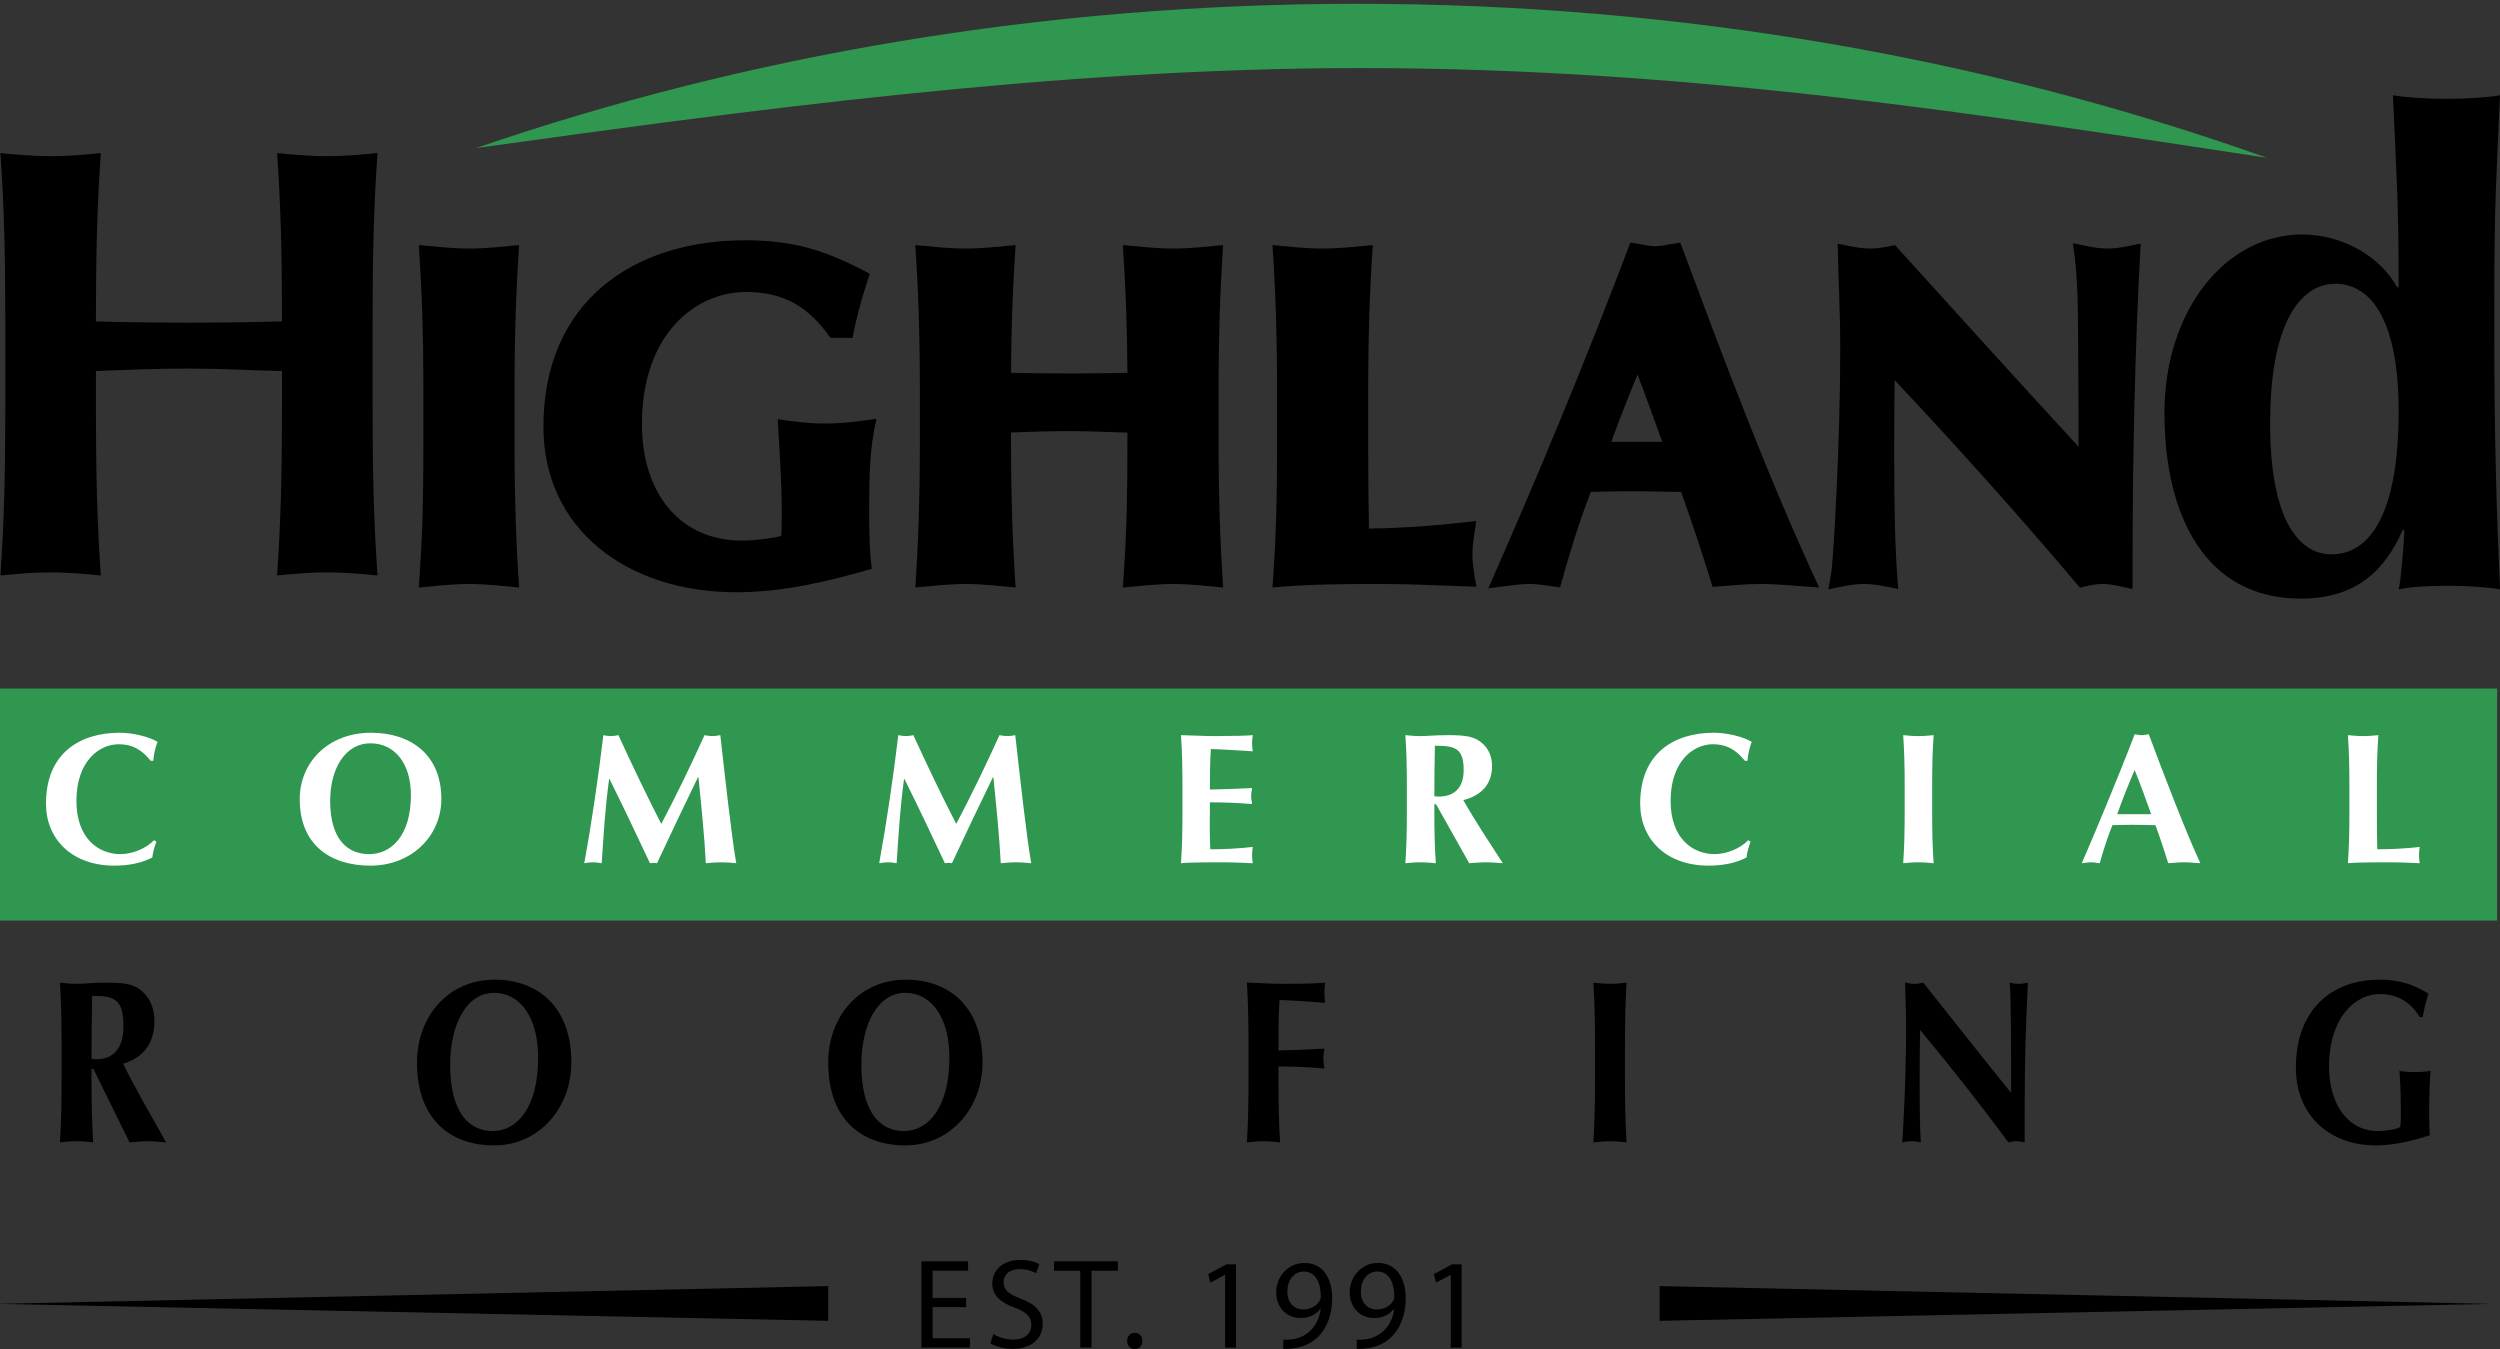 <svg xmlns="http://www.w3.org/2000/svg" width="289" height="156" viewBox="0 0 289 156" fill="none">
    <rect x="0" y="0" width="289" height="156" fill="#333333" stroke="none"/>
    <g clip-path="url(#clip0_467_12559)">
        <path d="M288.668 79.594H-0.413V106.415H288.668V79.594Z" fill="#2F9750"/>
        <path d="M55.028 17.117C86.252 6.389 120.713 0.44 156.934 0.44C194.402 0.44 229.989 6.805 262.056 18.243C229.693 13.339 195.788 7.868 157.219 7.868C121.705 7.868 85.413 12.911 55.028 17.117Z" fill="#2F9750"/>
        <path d="M18.082 97.299C17.846 97.901 17.675 98.523 17.611 99.123C16.473 99.725 14.993 100.068 13.233 100.068C8.255 100.068 5.316 96.956 5.316 92.901C5.316 86.979 9.328 84.706 13.834 84.706C15.336 84.706 17.224 85.154 18.211 85.757C17.932 86.464 17.782 87.216 17.719 87.945H17.418C16.345 86.614 15.251 86.035 13.727 86.035C11.431 86.035 8.835 88.031 8.835 92.579C8.835 97 11.453 98.737 13.921 98.737C15.293 98.737 16.881 98.094 17.804 97.128L18.082 97.299Z" fill="white"/>
        <path d="M42.888 84.706C47.435 84.706 51.02 87.194 51.02 92.365C51.02 96.614 47.607 100.068 42.822 100.068C38.295 100.068 34.648 97.752 34.648 92.385C34.648 88.161 37.909 84.706 42.888 84.706ZM42.822 85.928C39.883 85.928 38.167 88.89 38.167 92.579C38.167 97.15 40.27 98.737 42.672 98.737C45.246 98.737 47.501 96.592 47.501 91.915C47.501 88.203 45.591 85.928 42.822 85.928Z" fill="white"/>
        <path d="M70.415 90.047C69.965 93.286 69.772 96.548 69.556 99.789C69.213 99.725 68.871 99.682 68.549 99.682C68.205 99.682 67.884 99.725 67.54 99.789C68.442 94.855 69.15 89.919 69.75 84.983C70.05 85.049 70.33 85.092 70.63 85.092C70.908 85.092 71.209 85.049 71.488 84.983C73.055 88.396 74.879 92.214 76.444 95.24C78.139 92.042 79.899 88.396 81.444 84.983C81.745 85.049 82.066 85.092 82.367 85.092C82.666 85.092 82.967 85.049 83.268 84.983C83.826 89.919 84.576 96.763 85.112 99.789C84.534 99.725 83.954 99.682 83.376 99.682C82.796 99.682 82.195 99.725 81.594 99.789C81.444 96.807 81.079 93.159 80.736 89.833H80.692C79.084 93.159 77.496 96.464 75.951 99.789C75.822 99.767 75.672 99.747 75.543 99.747C75.415 99.747 75.264 99.767 75.136 99.789C73.613 96.548 72.068 93.286 70.457 90.047H70.415Z" fill="white"/>
        <path d="M104.51 90.047C104.059 93.286 103.866 96.548 103.651 99.789C103.308 99.725 102.965 99.682 102.644 99.682C102.299 99.682 101.978 99.725 101.635 99.789C102.536 94.855 103.244 89.919 103.844 84.983C104.145 85.049 104.424 85.092 104.725 85.092C105.003 85.092 105.303 85.049 105.583 84.983C107.149 88.396 108.973 92.214 110.539 95.24C112.233 92.042 113.994 88.396 115.538 84.983C115.84 85.049 116.161 85.092 116.461 85.092C116.761 85.092 117.062 85.049 117.363 84.983C117.921 89.919 118.671 96.763 119.207 99.789C118.628 99.725 118.049 99.682 117.47 99.682C116.89 99.682 116.29 99.725 115.688 99.789C115.538 96.807 115.174 93.159 114.831 89.833H114.787C113.178 93.159 111.591 96.464 110.046 99.789C109.917 99.767 109.767 99.747 109.638 99.747C109.51 99.747 109.359 99.767 109.231 99.789C107.708 96.548 106.162 93.286 104.552 90.047H104.51Z" fill="white"/>
        <path d="M136.693 90.928C136.693 88.525 136.649 86.873 136.521 84.983C137.787 85.005 139.075 85.092 140.341 85.092C142.443 85.092 144.245 85.049 144.825 84.983C144.783 85.242 144.739 85.499 144.739 85.884C144.739 86.336 144.783 86.53 144.825 86.851C143.194 86.743 140.62 86.592 139.976 86.592C139.869 88.16 139.869 89.704 139.869 91.271C141.735 91.228 143.108 91.185 144.739 91.099C144.653 91.593 144.631 91.787 144.631 92.064C144.631 92.301 144.675 92.494 144.739 92.944C143.108 92.816 141.499 92.75 139.869 92.75C139.869 93.651 139.847 94.574 139.847 95.497C139.847 96.398 139.869 97.321 139.911 98.179C141.521 98.179 143.172 98.094 144.825 97.901C144.783 98.201 144.739 98.416 144.739 98.866C144.739 99.317 144.783 99.532 144.825 99.789C144.053 99.767 143.044 99.682 141.071 99.682C137.572 99.682 136.994 99.747 136.521 99.789C136.649 97.901 136.693 96.249 136.693 93.844V90.928Z" fill="white"/>
        <path d="M166.003 92.965H165.81V93.844C165.81 96.249 165.852 97.901 165.981 99.789C165.509 99.747 164.929 99.682 164.221 99.682C163.513 99.682 162.935 99.747 162.462 99.789C162.59 97.901 162.634 96.249 162.634 93.844V90.928C162.634 88.525 162.59 86.873 162.462 84.983C162.935 85.027 163.513 85.092 164.221 85.092C164.994 85.092 165.917 84.983 167.375 84.983C169.542 84.983 170.337 85.176 171.087 85.713C171.946 86.336 172.482 87.279 172.482 88.545C172.482 90.627 171.28 91.958 169.157 92.494C170.53 94.917 172.161 97.365 173.726 99.789C173.082 99.747 172.438 99.682 171.796 99.682C171.152 99.682 170.487 99.747 169.843 99.789L166.003 92.965ZM165.873 86.207C165.831 88.16 165.81 90.09 165.81 92.042C165.981 92.064 166.131 92.086 166.282 92.086C168.17 92.086 169.199 91.035 169.199 89.018C169.199 86.486 168.212 86.207 165.873 86.207Z" fill="white"/>
        <path d="M202.371 97.299C202.135 97.901 201.964 98.523 201.9 99.123C200.762 99.725 199.282 100.068 197.522 100.068C192.544 100.068 189.605 96.956 189.605 92.901C189.605 86.979 193.617 84.706 198.122 84.706C199.625 84.706 201.513 85.154 202.5 85.757C202.221 86.464 202.071 87.216 202.007 87.945H201.706C200.634 86.614 199.539 86.035 198.016 86.035C195.72 86.035 193.124 88.031 193.124 92.579C193.124 97 195.742 98.737 198.21 98.737C199.581 98.737 201.17 98.094 202.093 97.128L202.371 97.299Z" fill="white"/>
        <path d="M220.181 90.928C220.181 88.525 220.137 86.873 220.009 84.983C220.482 85.027 221.06 85.092 221.768 85.092C222.477 85.092 223.056 85.027 223.528 84.983C223.399 86.873 223.357 88.525 223.357 90.928V93.844C223.357 96.249 223.399 97.901 223.528 99.789C223.056 99.747 222.477 99.682 221.768 99.682C221.06 99.682 220.482 99.747 220.009 99.789C220.137 97.901 220.181 96.249 220.181 93.844V90.928Z" fill="white"/>
        <path d="M254.361 99.789C253.675 99.747 253.073 99.682 252.473 99.682C251.873 99.682 251.249 99.747 250.649 99.789C250.198 98.33 249.706 96.85 249.168 95.391C248.246 95.369 247.345 95.347 246.422 95.347C245.671 95.347 244.941 95.369 244.191 95.391C243.611 96.85 243.139 98.308 242.732 99.789C242.388 99.747 242.067 99.682 241.723 99.682C241.381 99.682 241.058 99.747 240.651 99.789C241.702 97.407 244.919 89.769 246.765 84.877C247.044 84.919 247.302 84.983 247.581 84.983C247.86 84.983 248.117 84.919 248.396 84.877C250.22 89.769 252.73 96.292 254.361 99.789ZM248.675 94.125C248.053 92.385 247.451 90.692 246.765 89.018C246.036 90.692 245.37 92.385 244.748 94.125H248.675Z" fill="white"/>
        <path d="M271.591 90.928C271.591 88.525 271.548 86.873 271.42 84.983C271.893 85.027 272.471 85.092 273.178 85.092C273.886 85.092 274.466 85.027 274.939 84.983C274.809 86.873 274.767 88.525 274.767 90.928V93.844C274.767 95.433 274.789 97.064 274.809 98.179C276.418 98.179 278.071 98.094 279.723 97.901C279.68 98.201 279.638 98.416 279.638 98.866C279.638 99.317 279.68 99.532 279.723 99.789C278.952 99.767 277.943 99.682 275.968 99.682C272.471 99.682 271.893 99.747 271.42 99.789C271.548 97.901 271.591 96.249 271.591 93.844V90.928Z" fill="white"/>
        <path d="M10.791 123.551H10.58V124.648C10.58 127.643 10.626 129.704 10.768 132.063C10.252 132.007 9.62 131.926 8.849 131.926C8.078 131.926 7.447 132.007 6.933 132.063C7.073 129.704 7.12 127.643 7.12 124.648V121.009C7.12 118.012 7.073 115.952 6.933 113.595C7.447 113.649 8.078 113.73 8.849 113.73C9.69 113.73 10.698 113.595 12.286 113.595C14.648 113.595 15.514 113.836 16.331 114.507C17.267 115.281 17.852 116.46 17.852 118.04C17.852 120.632 16.542 122.294 14.229 122.961C15.725 125.987 17.502 129.037 19.208 132.063C18.507 132.007 17.804 131.926 17.105 131.926C16.403 131.926 15.678 132.007 14.976 132.063L10.791 123.551ZM10.651 115.121C10.604 117.556 10.58 119.963 10.58 122.4C10.768 122.427 10.93 122.453 11.095 122.453C13.152 122.453 14.274 121.142 14.274 118.627C14.274 115.469 13.199 115.121 10.651 115.121Z" fill="#000"/>
        <path d="M57.182 113.249C62.138 113.249 66.045 116.352 66.045 122.802C66.045 128.1 62.325 132.408 57.111 132.408C52.177 132.408 48.203 129.519 48.203 122.827C48.203 117.556 51.758 113.249 57.182 113.249ZM57.111 114.772C53.908 114.772 52.038 118.467 52.038 123.069C52.038 128.769 54.33 130.749 56.948 130.749C59.753 130.749 62.21 128.072 62.21 122.24C62.21 117.612 60.129 114.772 57.111 114.772Z" fill="#000"/>
        <path d="M104.719 113.249C109.674 113.249 113.58 116.352 113.58 122.802C113.58 128.1 109.862 132.408 104.647 132.408C99.713 132.408 95.74 129.519 95.74 122.827C95.74 117.556 99.294 113.249 104.719 113.249ZM104.647 114.772C101.445 114.772 99.574 118.467 99.574 123.069C99.574 128.769 101.866 130.749 104.485 130.749C107.289 130.749 109.747 128.072 109.747 122.24C109.747 117.612 107.664 114.772 104.647 114.772Z" fill="#000"/>
        <path d="M144.329 121.009C144.329 118.012 144.28 115.952 144.142 113.595C145.521 113.623 146.925 113.73 148.305 113.73C150.594 113.73 152.563 113.676 153.191 113.595C153.146 113.918 153.096 114.24 153.096 114.72C153.096 115.281 153.146 115.523 153.191 115.924C151.414 115.793 148.609 115.601 147.906 115.601C147.79 117.556 147.79 119.483 147.79 121.438C149.824 121.382 151.322 121.329 153.096 121.223C153.005 121.839 152.981 122.079 152.981 122.427C152.981 122.723 153.029 122.961 153.096 123.524C151.322 123.362 149.566 123.284 147.79 123.284V124.648C147.79 127.643 147.837 129.704 147.978 132.063C147.462 132.007 146.832 131.926 146.058 131.926C145.287 131.926 144.657 132.007 144.142 132.063C144.28 129.704 144.329 127.643 144.329 124.648V121.009Z" fill="#000"/>
        <path d="M184.384 121.009C184.384 118.012 184.336 115.952 184.197 113.595C184.712 113.649 185.341 113.73 186.115 113.73C186.885 113.73 187.515 113.649 188.031 113.595C187.89 115.952 187.844 118.012 187.844 121.009V124.648C187.844 127.643 187.89 129.704 188.031 132.063C187.515 132.007 186.885 131.926 186.115 131.926C185.341 131.926 184.712 132.007 184.197 132.063C184.336 129.704 184.384 127.643 184.384 124.648V121.009Z" fill="#000"/>
        <path d="M220.228 113.595C220.579 113.676 220.929 113.73 221.28 113.73C221.632 113.73 221.983 113.676 222.334 113.595C225.7 117.851 229.044 122.079 232.483 126.334C232.483 122.079 232.483 114.8 232.316 113.595C232.669 113.676 233.018 113.73 233.37 113.73C233.72 113.73 234.072 113.676 234.423 113.595C234.049 121.382 234.049 124.941 234.049 132.063C233.72 131.979 233.416 131.926 233.09 131.926C232.761 131.926 232.459 131.979 232.176 132.063C228.972 127.726 225.561 123.39 221.96 119.054C221.912 121.062 221.912 123.284 221.912 125.292C221.912 129.572 221.983 131.072 222.052 132.063C221.678 131.979 221.305 131.926 220.954 131.926C220.604 131.926 220.228 131.979 219.879 132.063C219.994 131.285 220.346 124.38 220.346 118.922C220.346 116.513 220.253 114.881 220.228 113.595Z" fill="#000"/>
        <path d="M279.736 117.584C278.756 115.979 277.259 114.909 275.129 114.909C272.231 114.909 269.239 117.662 269.239 123.284C269.239 127.54 271.319 130.749 274.919 130.749C275.717 130.749 277.094 130.56 277.468 130.268C277.539 129.841 277.539 129.171 277.539 128.396C277.539 125.506 277.399 124.301 277.374 123.789C277.678 123.845 278.149 123.927 279.105 123.927C280.226 123.927 280.697 123.845 281 123.789C280.884 124.355 280.812 126.577 280.812 128.289C280.812 129.413 280.835 130.83 280.884 131.231C278.849 131.898 276.698 132.408 274.64 132.408C269.263 132.408 265.404 128.903 265.404 123.445C265.404 116.647 269.589 113.249 275.084 113.249C277.446 113.249 279.035 113.836 280.717 114.853C280.46 115.765 280.205 116.672 280.065 117.584H279.736Z" fill="#000"/>
        <path fill-rule="evenodd" clip-rule="evenodd" d="M32.598 46.922C32.598 54.847 32.456 60.296 32.032 66.523C33.59 66.381 35.5 66.169 37.835 66.169C40.17 66.169 42.08 66.381 43.638 66.523C43.212 60.296 43.07 54.847 43.07 46.922V37.298C43.07 29.374 43.212 23.925 43.638 17.698C42.08 17.84 40.17 18.052 37.835 18.052C35.5 18.052 33.59 17.84 32.032 17.698C32.456 23.855 32.598 29.303 32.598 37.157C29.909 37.228 26.937 37.298 21.914 37.298C16.891 37.298 13.494 37.228 11.088 37.157C11.088 29.303 11.228 23.855 11.654 17.698C10.097 17.84 8.187 18.052 5.851 18.052C3.517 18.052 1.606 17.84 0.05 17.698C0.474 23.925 0.615 29.374 0.615 37.298V46.922C0.615 54.847 0.474 60.296 0.05 66.523C1.606 66.381 3.517 66.169 5.851 66.169C8.187 66.169 10.097 66.381 11.654 66.523C11.228 60.296 11.088 54.847 11.088 46.922V42.889C14.696 42.747 18.305 42.605 21.843 42.605C25.451 42.605 28.989 42.818 32.598 42.889V46.922Z" fill="#000"/>
        <path d="M48.521 66.343C48.837 61.7 48.943 57.639 48.943 51.731V44.512C48.943 39.085 48.783 33.743 48.415 28.331C50.343 28.507 52.272 28.733 54.211 28.733C56.151 28.733 58.081 28.507 60.009 28.331C59.64 33.743 59.481 39.085 59.481 44.512V51.731C59.481 57.158 59.64 62.5 60.009 67.912C58.081 67.737 56.151 67.51 54.211 67.51C52.272 67.51 50.343 67.737 48.415 67.912L48.521 66.343Z" fill="#000"/>
        <path d="M100.202 32.717C99.519 34.829 98.952 36.872 98.565 39.059H95.999C93.53 35.531 90.697 33.751 86.241 33.751C80.512 33.751 74.207 38.501 74.207 49.024C74.207 56.964 78.55 62.493 85.763 62.493C87.295 62.493 89.348 62.223 90.312 61.956L90.348 61.236C90.368 60.619 90.368 59.917 90.368 59.163C90.368 55.518 90.1 52.059 89.911 48.457C91.752 48.74 93.38 48.957 95.265 48.957C97.435 48.957 99.214 48.729 101.331 48.404C100.492 51.92 100.48 55.324 100.48 58.951C100.48 61.238 100.478 63.491 100.781 65.757C95.666 67.229 90.493 68.465 85.126 68.465C72.419 68.465 62.82 61.132 62.82 49.342C62.82 34.932 73.122 27.778 86.135 27.778C91.944 27.778 95.517 28.988 100.55 31.644L100.202 32.717Z" fill="#000"/>
        <path d="M129.908 66.343C130.225 61.7 130.329 57.639 130.329 51.731V50.013C128.083 49.946 125.861 49.835 123.604 49.835C121.387 49.835 119.134 49.91 116.875 49.995V51.731C116.875 57.158 117.035 62.5 117.405 67.912C115.475 67.737 113.546 67.51 111.607 67.51C109.667 67.51 107.737 67.737 105.809 67.912C106.178 62.5 106.337 57.158 106.337 51.731V44.512C106.337 39.085 106.178 33.743 105.809 28.331C107.737 28.507 109.667 28.733 111.607 28.733C113.546 28.733 115.476 28.506 117.405 28.331C117.065 33.267 116.892 38.151 116.878 43.1C118.549 43.139 120.733 43.172 123.657 43.172C126.619 43.172 128.625 43.139 130.328 43.098C130.314 38.149 130.141 33.267 129.799 28.331C131.729 28.506 133.658 28.733 135.599 28.733C137.538 28.733 139.468 28.507 141.395 28.331C141.027 33.743 140.868 39.085 140.868 44.512V51.731C140.868 57.158 141.027 62.5 141.395 67.912C139.468 67.737 137.538 67.51 135.599 67.51C133.659 67.51 131.729 67.737 129.801 67.912L129.908 66.343Z" fill="#000"/>
        <path d="M147.206 66.343C147.522 61.7 147.627 57.639 147.627 51.731V44.512C147.627 39.085 147.468 33.743 147.098 28.331C149.027 28.507 150.955 28.733 152.896 28.733C154.836 28.733 156.764 28.507 158.693 28.331C158.325 33.743 158.164 39.085 158.164 44.512V51.731C158.164 55.061 158.203 58.466 158.247 61.104C162.417 61.054 166.521 60.712 170.658 60.229C170.474 61.516 170.214 62.845 170.214 64.151C170.214 65.392 170.473 66.601 170.675 67.82C167.043 67.719 163.437 67.51 159.796 67.51C155.414 67.51 151.384 67.522 147.098 67.912L147.206 66.343Z" fill="#000"/>
        <path d="M192.151 28.392L193.167 28.218L194.246 28.052C199.21 41.366 204.284 55.015 210.298 67.913C208.033 67.771 205.726 67.509 203.457 67.509C201.629 67.509 199.801 67.717 197.979 67.847C196.841 64.163 195.65 60.498 194.337 56.872C192.382 56.827 190.455 56.788 188.489 56.788C186.941 56.788 185.43 56.825 183.894 56.867C182.498 60.485 181.372 64.173 180.343 67.908C179.211 67.766 178.004 67.509 176.865 67.509C175.334 67.509 173.552 67.852 172.049 68.01C177.833 54.904 183.417 41.439 188.467 28.053L189.541 28.218L190.558 28.392C190.82 28.434 191.082 28.468 191.356 28.468C191.627 28.468 191.889 28.434 192.151 28.392ZM189.296 43.312C188.233 45.871 187.226 48.457 186.261 51.08H192.157C191.219 48.457 190.285 45.871 189.296 43.312Z" fill="#000"/>
        <path d="M211.692 66.206C211.935 64.795 212.733 51.209 212.733 40.372C212.733 36.3 212.518 32.236 212.434 28.166C213.669 28.413 214.927 28.733 216.198 28.733C217.172 28.733 218.12 28.535 219.069 28.345C226.118 36.128 233.168 43.919 240.282 51.643C240.279 48.031 240.269 43.896 240.235 40.186C240.198 36.128 240.255 32.126 239.63 28.117C240.94 28.379 242.291 28.733 243.64 28.733C244.929 28.733 246.209 28.406 247.462 28.155C246.752 41.092 246.521 53.497 246.521 66.434V68.092C245.377 67.847 244.186 67.509 243.004 67.509C242.123 67.509 241.295 67.726 240.448 67.937C233.508 59.73 226.381 51.764 219.013 43.938C218.971 46.966 218.973 50.098 218.973 53.005C218.973 58.099 219.018 63.026 219.428 68.075C218.125 67.831 216.792 67.509 215.454 67.509C214.074 67.509 212.701 67.865 211.358 68.133L211.692 66.206Z" fill="#000"/>
        <path fill-rule="evenodd" clip-rule="evenodd" d="M288.344 34.206C288.344 23.393 288.591 20.339 289.004 11.013C287.601 11.259 285.207 11.425 282.814 11.425C280.421 11.425 278.026 11.259 276.623 11.013C277.036 20.339 277.284 23.393 277.284 33.216H277.118C275.22 29.749 270.928 27.108 266.141 27.108C257.227 27.108 250.211 35.939 250.211 47.742C250.211 59.462 254.834 69.201 265.976 69.201C272.331 69.201 275.715 65.982 277.78 61.195L277.943 61.361C277.943 62.103 277.53 67.385 277.284 68.129C278.356 67.88 280.586 67.715 282.814 67.715C285.207 67.715 287.601 67.88 289.004 68.129C288.591 58.802 288.344 50.384 288.344 39.571V34.206ZM262.426 48.98C262.426 36.352 266.47 32.802 269.938 32.802C274.23 32.802 277.284 37.26 277.284 47.495C277.284 59.379 273.982 64.084 269.524 64.084C265.811 64.084 262.426 60.205 262.426 48.98Z" fill="#000"/>
        <path d="M111.684 151.104H107.806V154.701H112.128V155.781H106.519V145.806H111.907V146.886H107.806V150.038H111.684V151.104Z" fill="#000"/>
        <path d="M114.825 154.212C115.402 154.567 116.246 154.863 117.133 154.863C118.451 154.863 119.22 154.168 119.22 153.161C119.22 152.229 118.688 151.696 117.341 151.178C115.712 150.601 114.707 149.757 114.707 148.352C114.707 146.797 115.994 145.643 117.933 145.643C118.955 145.643 119.694 145.879 120.138 146.131L119.783 147.182C119.458 147.004 118.792 146.708 117.888 146.708C116.527 146.708 116.009 147.522 116.009 148.203C116.009 149.136 116.616 149.595 117.992 150.127C119.679 150.778 120.538 151.593 120.538 153.058C120.538 154.598 119.398 155.93 117.044 155.93C116.083 155.93 115.032 155.648 114.5 155.293L114.825 154.212Z" fill="#000"/>
        <path d="M124.877 146.9H121.843V145.806H129.229V146.9H126.18V155.781H124.877V146.9Z" fill="#000"/>
        <path d="M130.296 155.012C130.296 154.464 130.667 154.079 131.185 154.079C131.703 154.079 132.058 154.464 132.058 155.012C132.058 155.545 131.717 155.944 131.169 155.944C130.652 155.944 130.296 155.545 130.296 155.012Z" fill="#000"/>
        <path d="M141.623 147.374H141.593L139.92 148.277L139.668 147.285L141.77 146.16H142.88V155.781H141.623V147.374Z" fill="#000"/>
        <path d="M148.344 154.863C148.625 154.894 148.95 154.863 149.395 154.819C150.149 154.716 150.86 154.404 151.407 153.887C152.044 153.31 152.503 152.466 152.681 151.326H152.636C152.104 151.978 151.334 152.362 150.371 152.362C148.64 152.362 147.529 151.06 147.529 149.417C147.529 147.597 148.847 145.998 150.815 145.998C152.784 145.998 153.998 147.597 153.998 150.054C153.998 152.17 153.287 153.65 152.34 154.567C151.6 155.293 150.579 155.737 149.543 155.855C149.069 155.93 148.654 155.944 148.344 155.93V154.863ZM148.817 149.328C148.817 150.527 149.543 151.37 150.668 151.37C151.541 151.37 152.222 150.941 152.562 150.364C152.636 150.246 152.681 150.098 152.681 149.891C152.681 148.247 152.073 146.989 150.712 146.989C149.602 146.989 148.817 147.967 148.817 149.328Z" fill="#000"/>
        <path d="M156.842 154.863C157.123 154.894 157.448 154.863 157.893 154.819C158.647 154.716 159.358 154.404 159.905 153.887C160.542 153.31 161.001 152.466 161.179 151.326H161.134C160.602 151.978 159.832 152.362 158.869 152.362C157.138 152.362 156.027 151.06 156.027 149.417C156.027 147.597 157.345 145.998 159.313 145.998C161.282 145.998 162.496 147.597 162.496 150.054C162.496 152.17 161.785 153.65 160.838 154.567C160.098 155.293 159.077 155.737 158.041 155.855C157.567 155.93 157.152 155.944 156.842 155.93V154.863ZM157.315 149.328C157.315 150.527 158.041 151.37 159.166 151.37C160.039 151.37 160.72 150.941 161.061 150.364C161.134 150.246 161.179 150.098 161.179 149.891C161.179 148.247 160.571 146.989 159.21 146.989C158.1 146.989 157.315 147.967 157.315 149.328Z" fill="#000"/>
        <path d="M167.709 147.374H167.68L166.007 148.277L165.755 147.285L167.856 146.16H168.967V155.781H167.709V147.374Z" fill="#000"/>
        <path d="M191.85 152.686V148.672L288.001 150.729L191.85 152.686Z" fill="#000"/>
        <path d="M95.745 152.686V148.672L-0.406 150.729L95.745 152.686Z" fill="#000"/>
    </g>
    <defs>
        <clipPath id="clip0_467_12559">
            <rect width="289" height="156" fill="white"/>
        </clipPath>
    </defs>
</svg>